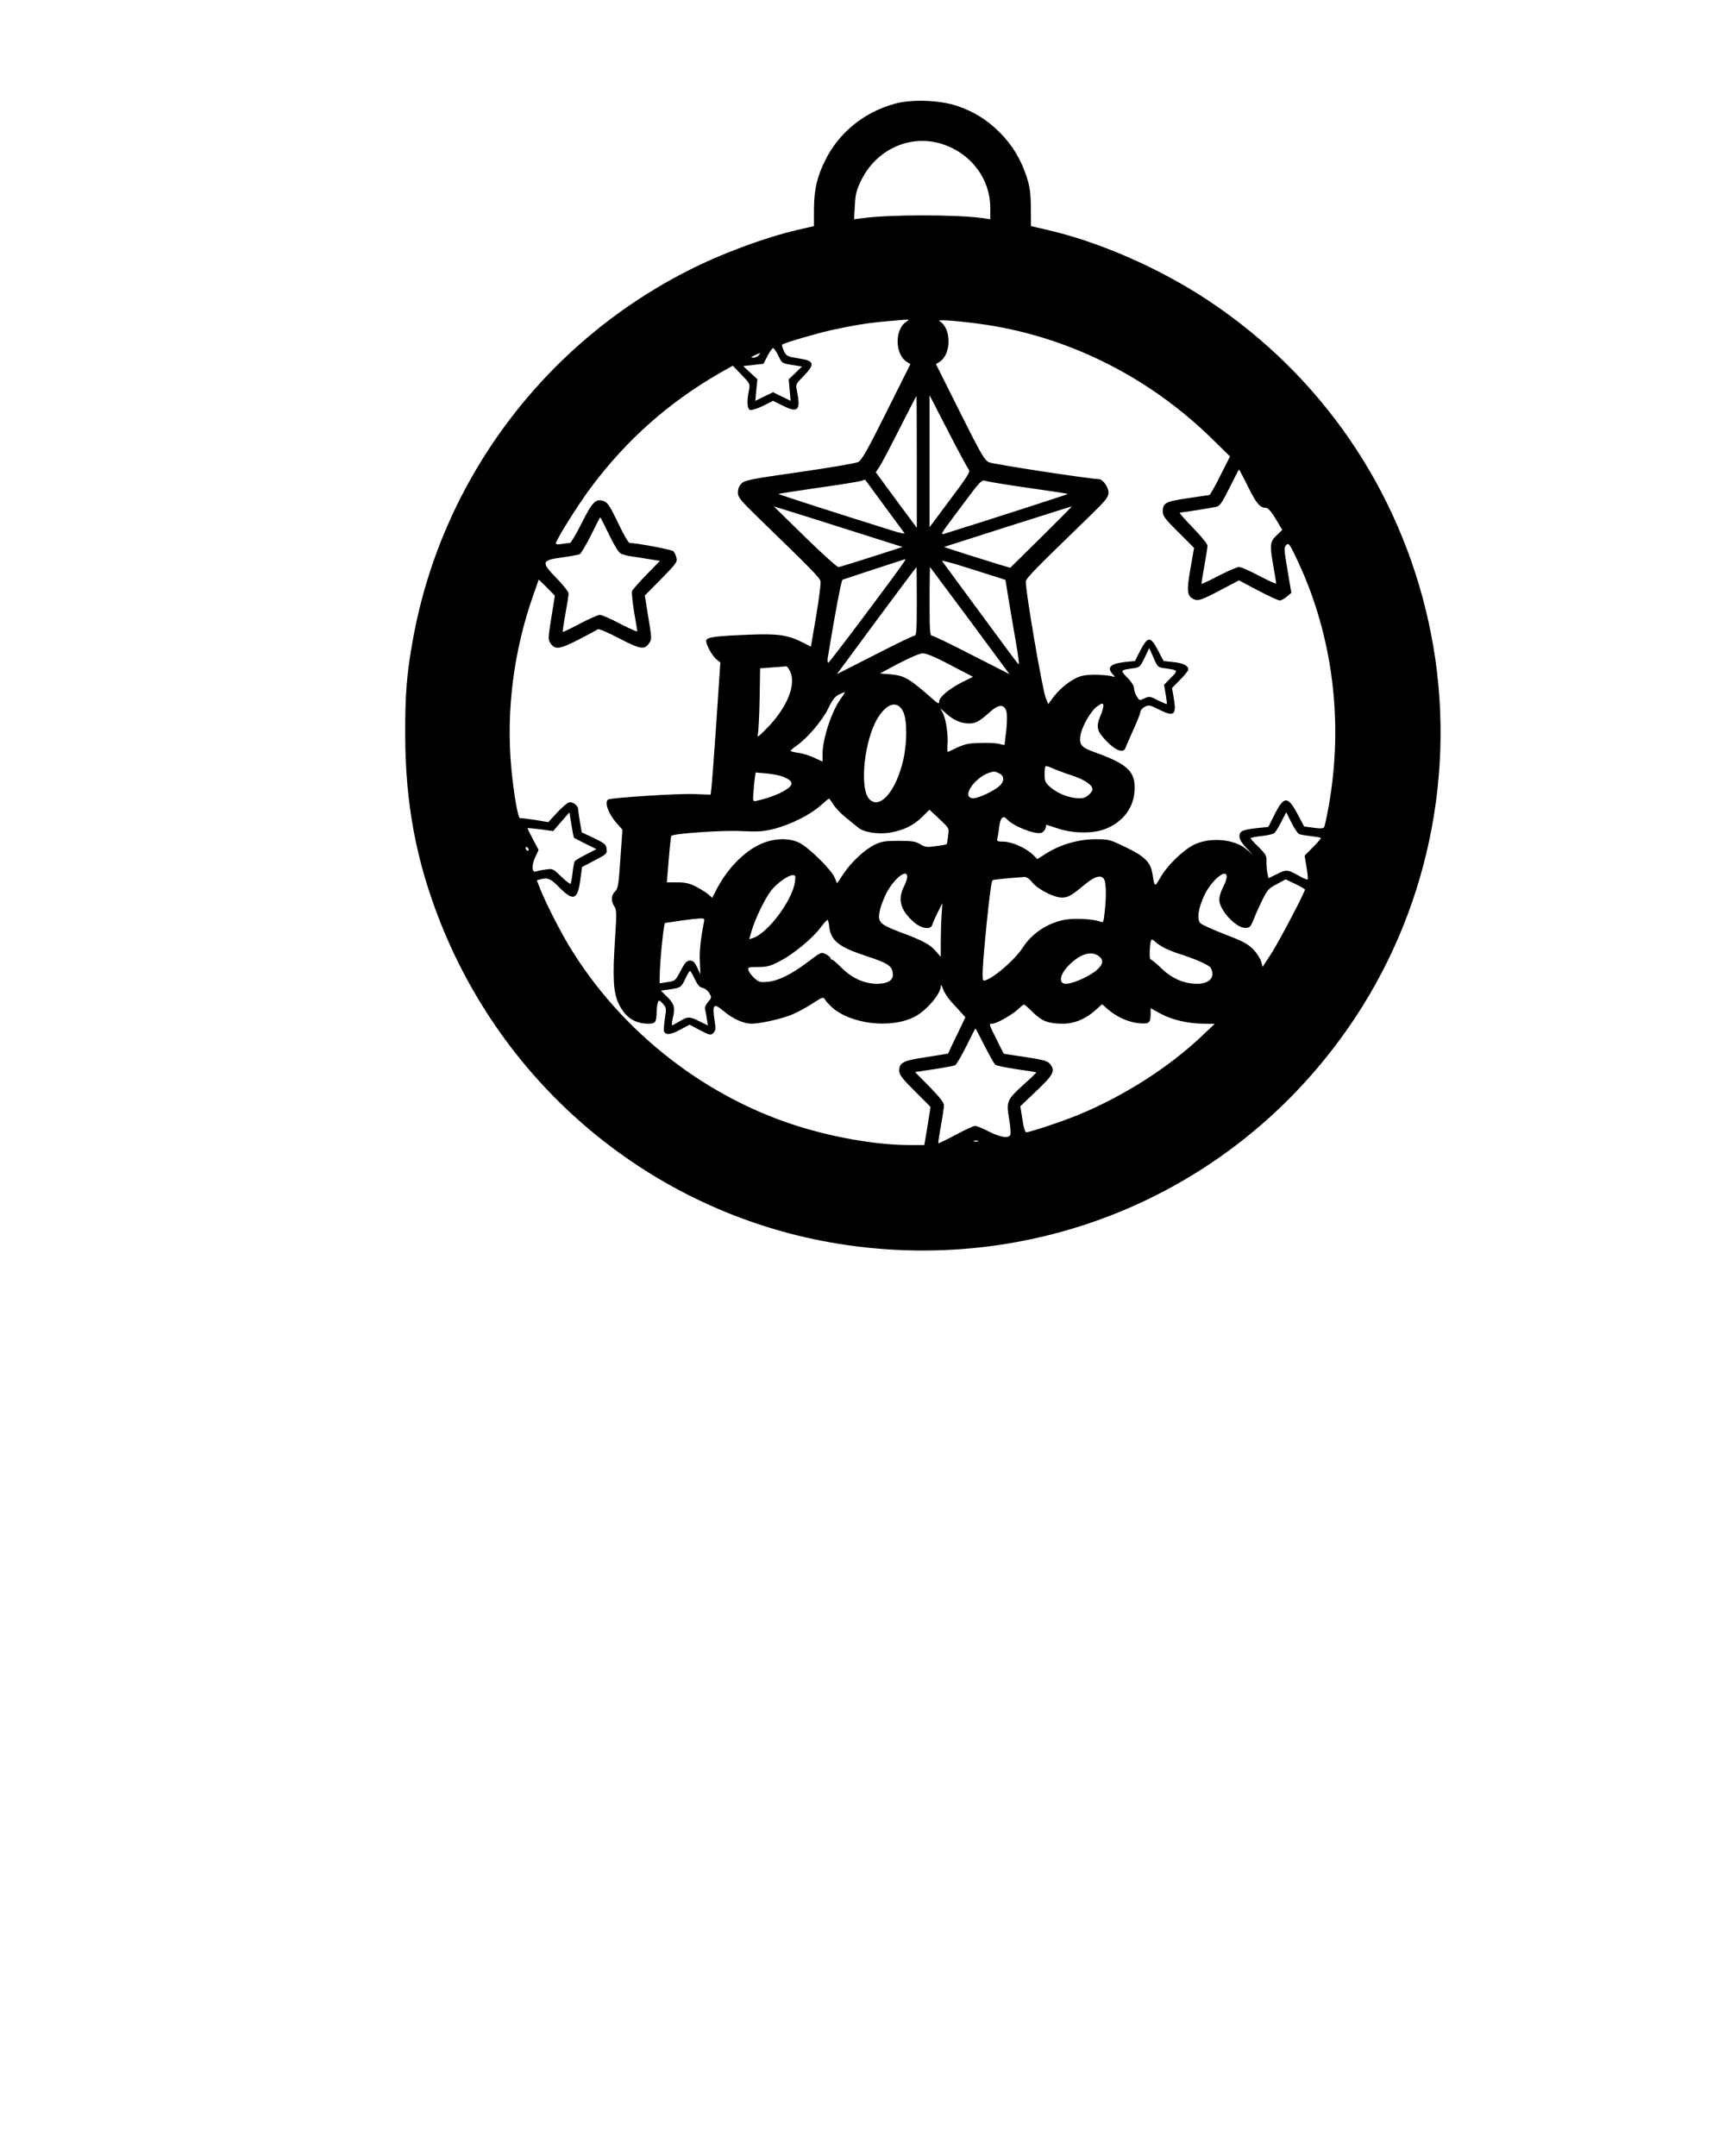 <?xml version="1.0" encoding="UTF-8" standalone="yes"?>
<svg version="1.0" xmlns="http://www.w3.org/2000/svg" width="1080" height="1350" viewBox="0 0 1080 1350" preserveAspectRatio="xMidYMid meet">
  <g transform="translate(0,1350) scale(0.1,-0.1)" fill="#000000" stroke="none">
    <path d="M5604 12851 c-194 -53 -352 -181 -438 -356 -51 -103 -69 -183 -70
-305 l0 -106 -101 -23 c-209 -49 -486 -152 -694 -259 -900 -460 -1536 -1314
-1715 -2302 -40 -219 -50 -349 -49 -605 1 -427 69 -789 220 -1170 424 -1070
1371 -1834 2498 -2014 1273 -202 2523 346 3231 1419 480 727 646 1629 457
2480 -183 825 -669 1536 -1373 2005 -305 203 -684 370 -1015 446 l-100 23 -1
116 c-1 95 -6 129 -27 195 -36 108 -89 197 -167 275 -79 79 -159 129 -265 166
-109 37 -284 44 -391 15z m271 -246 c193 -51 325 -216 325 -408 l0 -70 -52 8
c-168 22 -580 22 -747 -1 l-54 -7 5 84 c3 68 10 98 36 152 89 191 292 292 487
242z m-203 -1121 c-71 -49 -69 -201 4 -249 l24 -15 -150 -300 c-120 -240 -155
-302 -177 -313 -16 -8 -181 -36 -368 -63 -304 -43 -342 -51 -362 -71 -15 -14
-23 -34 -23 -56 0 -31 13 -47 127 -158 330 -320 384 -375 390 -398 3 -13 -9
-111 -27 -217 l-33 -193 -49 25 c-94 48 -157 57 -333 50 -206 -8 -265 -15
-273 -34 -7 -19 35 -98 65 -122 l23 -18 -25 -374 c-14 -205 -28 -391 -31 -414
l-5 -40 -107 4 c-98 4 -515 -23 -534 -34 -26 -16 1 -91 56 -152 l33 -37 -13
-184 c-11 -163 -15 -186 -33 -203 -25 -23 -27 -60 -5 -93 15 -22 15 -44 4
-216 -15 -223 -10 -319 20 -386 40 -90 101 -133 191 -133 42 0 49 10 50 73 0
23 4 50 8 60 6 16 9 16 30 -7 23 -25 24 -29 14 -93 -6 -38 -8 -73 -6 -80 10
-26 40 -23 99 8 l61 33 66 -35 c63 -32 67 -33 83 -17 15 15 16 26 7 85 -14 94
-4 104 56 53 58 -49 125 -79 174 -80 56 0 182 28 253 56 34 14 92 45 130 70
61 40 69 43 78 27 5 -9 23 -30 40 -46 118 -110 374 -141 523 -63 73 37 162
142 163 190 1 13 6 6 15 -18 7 -21 31 -57 52 -80 21 -23 49 -53 63 -69 l24
-27 -54 -113 c-30 -61 -54 -113 -54 -114 -1 -1 -61 -10 -135 -22 -147 -22
-171 -34 -171 -85 0 -26 16 -47 98 -129 l98 -98 -19 -120 -20 -119 -91 0
c-186 0 -431 39 -656 105 -605 177 -1149 598 -1478 1144 -63 105 -145 267
-182 360 l-19 49 22 6 c46 12 64 5 116 -48 90 -91 117 -83 134 43 l11 82 78
41 c75 39 79 42 76 72 -3 28 -11 35 -79 68 l-77 36 -11 64 c-6 36 -11 71 -11
80 0 24 -36 51 -59 43 -11 -3 -44 -32 -74 -64 l-54 -59 -83 14 c-46 7 -88 12
-94 11 -13 -2 -40 154 -55 315 -33 359 15 737 141 1091 l31 88 51 -50 50 -51
-22 -136 c-20 -124 -21 -139 -7 -160 29 -44 56 -41 178 21 61 32 116 61 120
65 5 4 65 -21 133 -57 135 -70 160 -74 190 -28 15 22 14 34 -7 160 l-22 136
103 104 c93 95 102 107 95 132 -3 16 -12 34 -19 41 -11 11 -225 51 -274 52 -7
0 -40 56 -72 125 -48 100 -65 127 -87 136 -52 20 -73 -1 -141 -136 -34 -69
-68 -125 -74 -125 -7 0 -30 -3 -50 -6 -22 -4 -38 -3 -38 3 0 21 143 249 223
355 221 295 484 528 803 712 l82 46 54 -56 c53 -55 55 -58 47 -98 -14 -69 -11
-116 7 -123 9 -3 45 8 80 25 l64 32 61 -30 c95 -48 113 -30 89 90 -9 45 -8 45
41 95 73 75 68 96 -26 110 -75 12 -81 14 -98 49 -9 20 -13 37 -9 39 22 13 213
69 312 91 138 30 223 44 350 55 149 13 138 13 112 -5z m448 -10 c550 -71 1072
-329 1478 -731 l103 -101 -61 -121 c-33 -67 -64 -121 -69 -121 -4 0 -66 -9
-137 -20 -140 -21 -154 -29 -154 -85 0 -25 16 -47 98 -128 l98 -98 -23 -130
c-24 -139 -21 -169 17 -189 30 -16 50 -9 177 58 l110 58 119 -63 c65 -34 127
-63 136 -63 9 0 29 11 45 24 l28 24 -24 142 c-22 131 -23 142 -8 157 15 16 21
8 71 -98 220 -467 289 -1010 195 -1536 -12 -67 -25 -127 -29 -133 -5 -8 -25
-9 -66 -3 l-59 8 -36 68 c-66 125 -89 126 -149 7 l-39 -78 -68 -7 c-94 -10
-113 -19 -113 -52 0 -18 14 -42 43 -72 l42 -45 -41 36 c-74 64 -227 78 -328
29 -67 -33 -164 -126 -208 -201 -40 -68 -38 -69 -53 20 -12 71 -47 107 -163
163 -105 51 -109 52 -197 52 -105 -1 -216 -33 -306 -90 l-54 -34 -30 29 c-43
41 -132 80 -183 80 -36 0 -43 3 -38 18 2 9 8 40 11 69 8 65 25 81 51 52 39
-43 175 -96 214 -84 11 4 22 16 26 29 l5 22 70 -23 c93 -32 221 -34 296 -5
117 45 186 139 187 256 2 108 -50 154 -251 226 -82 29 -97 47 -89 102 9 59 66
158 107 186 29 20 34 21 37 7 2 -8 -6 -40 -19 -69 -29 -70 -21 -97 45 -163 56
-56 101 -70 113 -35 3 9 25 60 49 113 24 52 44 103 44 112 0 9 12 23 27 31 25
13 32 12 85 -15 99 -50 115 -38 97 68 l-11 65 51 52 c28 28 51 57 51 63 0 25
-32 41 -92 47 l-63 7 -35 67 c-47 89 -63 89 -110 0 l-34 -67 -61 -6 c-94 -11
-117 -34 -78 -77 17 -19 16 -19 -12 -11 -17 4 -64 8 -105 8 -57 -1 -85 -6
-117 -23 -53 -27 -108 -76 -143 -124 l-27 -37 -15 37 c-22 51 -133 703 -125
733 6 23 60 78 390 398 114 111 127 127 127 158 0 34 -36 83 -61 83 -50 0
-661 93 -686 105 -29 13 -49 47 -183 315 l-150 300 24 15 c74 49 73 212 -2
254 -20 11 83 5 238 -15z m-1247 -201 c22 -47 23 -48 85 -58 l63 -10 -41 -40
-42 -40 6 -67 6 -68 -55 27 -55 27 -56 -27 -55 -27 6 68 7 67 -45 42 -44 41
64 7 63 7 25 49 c14 27 30 49 35 49 6 0 20 -21 33 -47z m-123 2 c-7 -8 -22
-15 -34 -15 -17 1 -16 3 9 15 39 18 40 18 25 0z m990 -667 l0 -413 -129 174
-128 174 23 34 c13 19 69 126 126 239 57 112 104 204 106 204 1 0 2 -186 2
-412z m325 -48 c12 -13 -5 -40 -116 -188 l-129 -173 0 413 0 413 116 -225 c64
-124 122 -232 129 -240z m1750 -110 c53 -106 74 -130 112 -130 12 0 33 -24 60
-69 l41 -69 -30 -29 c-47 -44 -49 -60 -28 -185 11 -62 20 -117 20 -121 0 -5
-47 16 -106 47 -58 31 -115 56 -127 56 -12 -1 -69 -25 -127 -55 -57 -30 -106
-53 -107 -51 -2 1 6 51 17 111 11 60 20 118 20 128 0 11 -40 60 -92 113 -50
52 -87 94 -82 94 12 0 190 28 227 36 24 5 36 22 85 120 31 63 58 114 59 114 2
0 28 -49 58 -110z m-2280 -115 c65 -88 122 -165 127 -172 6 -7 -21 -2 -64 11
-352 110 -727 231 -724 233 1 2 114 19 250 39 136 19 257 39 269 43 12 5 23 8
24 7 0 0 54 -73 118 -161z m904 110 c135 -19 246 -36 247 -38 2 -2 -578 -189
-754 -243 -52 -16 -60 -32 93 173 113 152 121 160 145 152 14 -5 135 -25 269
-44z m-1116 -266 l328 -104 -193 -62 c-106 -34 -200 -63 -208 -64 -8 -1 -103
84 -210 189 l-195 191 75 -23 c41 -12 223 -70 403 -127z m1197 -42 l-195 -192
-75 22 c-41 13 -135 42 -208 65 l-132 43 397 127 c219 69 400 127 403 127 3 0
-83 -86 -190 -192z m-2708 18 c27 -58 60 -112 71 -119 12 -8 45 -17 72 -20 28
-4 79 -12 114 -18 l63 -10 -85 -87 c-46 -47 -87 -94 -90 -103 -3 -9 3 -68 13
-130 11 -62 20 -117 20 -121 0 -5 -48 17 -107 47 -58 31 -116 56 -127 56 -12
0 -68 -25 -125 -55 -57 -30 -106 -54 -108 -52 -1 2 6 53 17 113 11 60 20 117
20 128 0 10 -34 53 -76 96 -98 101 -95 112 38 130 51 7 100 16 108 20 8 5 40
58 70 119 30 61 56 111 58 111 2 0 26 -47 54 -105z m1851 -169 c-25 -43 -469
-635 -477 -636 -4 0 -6 12 -4 28 44 270 85 488 93 492 7 3 329 109 393 129 2
1 -1 -5 -5 -13z m567 -96 l65 -21 18 -112 c10 -62 31 -183 46 -270 18 -102 24
-154 16 -145 -7 7 -115 153 -240 323 -126 171 -232 315 -237 322 -5 6 53 -9
129 -33 76 -24 167 -53 203 -64z m-490 -155 c0 -176 -2 -215 -14 -215 -7 0
-120 -54 -250 -121 l-236 -120 247 335 c137 184 249 335 251 335 1 1 2 -96 2
-214z m334 -123 l246 -333 -236 120 c-129 67 -242 121 -250 121 -12 0 -14 36
-14 217 0 119 2 214 3 212 2 -2 115 -154 251 -337z m1223 -297 c80 -11 81 -12
34 -59 l-43 -44 10 -59 c5 -32 9 -59 7 -61 -2 -2 -27 9 -56 23 -49 26 -54 26
-84 12 -31 -15 -32 -14 -48 13 -10 15 -17 38 -17 51 0 14 -17 41 -42 66 -45
46 -45 47 33 58 44 6 47 8 75 66 l29 61 27 -60 c26 -60 27 -61 75 -67z m-1347
21 l142 -74 -65 -32 c-81 -40 -147 -95 -147 -122 0 -18 -6 -16 -44 18 -143
126 -175 145 -264 152 l-63 5 118 63 c69 36 131 63 150 63 21 1 79 -23 173
-73z m-1005 -36 c42 -81 -13 -224 -136 -352 -63 -65 -70 -70 -64 -43 4 17 9
116 11 220 l3 190 78 6 c43 3 81 6 85 7 4 1 14 -11 23 -28z m321 -172 c-57
-76 -116 -252 -116 -349 l0 -48 -52 24 c-29 14 -74 28 -100 31 -27 4 -48 9
-48 13 0 3 16 17 35 30 66 45 162 157 199 232 26 55 43 77 68 90 18 9 35 16
37 14 1 -2 -9 -19 -23 -37z m388 -83 c26 -51 26 -190 2 -300 -44 -196 -146
-316 -212 -250 -67 67 -32 383 57 518 57 87 120 100 153 32z m648 -5 c4 -19 3
-71 -2 -115 -6 -44 -10 -83 -10 -87 0 -4 -13 -2 -30 3 -16 6 -72 9 -122 7 -91
-3 -97 -5 -202 -56 -4 -3 -6 15 -4 39 6 59 -8 163 -28 202 l-17 32 38 -34 c48
-42 93 -61 142 -61 42 0 65 13 131 72 56 51 93 50 104 -2z m407 -395 c83 -27
131 -60 131 -89 0 -8 -12 -24 -27 -36 -23 -18 -37 -21 -79 -17 -58 6 -125 36
-166 75 -23 21 -28 34 -28 72 0 26 2 49 6 52 3 3 22 -2 42 -12 20 -9 75 -30
121 -45z m-454 13 c39 -18 34 -59 -12 -91 -54 -37 -130 -69 -156 -65 -67 9 14
129 108 160 30 9 32 9 60 -4z m-1349 -23 c66 -27 66 -52 0 -89 -38 -22 -107
-47 -167 -60 -26 -6 -26 -5 -22 52 2 31 6 72 9 91 l5 34 68 -6 c38 -3 86 -13
107 -22z m312 -173 c13 -21 48 -58 79 -82 30 -25 65 -53 77 -63 36 -29 126
-43 201 -30 85 15 145 45 200 99 l44 44 28 -26 c102 -95 95 -85 89 -138 -3
-27 -7 -50 -9 -52 -2 -2 -32 -8 -67 -12 -56 -8 -68 -7 -99 12 -30 18 -52 21
-136 21 -85 0 -107 -4 -148 -24 -64 -31 -147 -109 -196 -182 l-40 -60 -16 37
c-19 47 -159 185 -217 215 -67 35 -165 32 -252 -9 -104 -49 -208 -158 -275
-291 l-22 -43 -22 20 c-12 11 -47 33 -77 49 -43 22 -69 28 -120 28 l-65 0 12
144 c6 79 14 145 16 147 14 15 317 36 433 30 112 -5 143 -3 210 14 103 26 226
88 289 144 28 25 52 45 55 45 3 0 15 -16 28 -37z m-1625 -208 c1 -1 33 -17 72
-37 l69 -34 -64 -33 c-36 -18 -68 -37 -72 -43 -3 -6 -10 -38 -13 -71 -4 -34
-10 -65 -12 -69 -3 -5 -29 15 -58 43 -53 52 -54 52 -100 45 -26 -3 -53 -9 -60
-12 -25 -9 -28 38 -5 87 l22 48 -36 68 c-19 37 -35 68 -33 69 1 1 38 -3 81 -8
l79 -11 51 59 51 58 13 -79 c7 -43 14 -79 15 -80z m4541 23 c8 -3 42 -9 75
-13 34 -3 61 -9 61 -12 0 -4 -23 -30 -51 -58 l-51 -52 12 -72 c7 -39 10 -74 7
-77 -3 -3 -30 9 -60 26 -66 37 -74 38 -136 6 l-49 -24 -7 32 c-4 18 -6 50 -6
72 2 36 -3 45 -48 90 -28 27 -51 52 -51 56 0 4 30 10 68 14 37 4 73 12 80 18
8 6 27 38 44 71 l31 60 33 -66 c18 -36 40 -68 48 -71z m-4824 -98 c0 -6 -4 -7
-10 -4 -5 3 -10 11 -10 16 0 6 5 7 10 4 6 -3 10 -11 10 -16z m2370 -169 c0
-12 -9 -38 -20 -60 -42 -82 -22 -152 63 -225 48 -41 105 -49 114 -15 3 10 18
45 34 77 l29 58 -5 -79 c-3 -43 -5 -119 -5 -168 l0 -89 -32 36 c-36 42 -83 67
-227 120 -125 48 -138 61 -122 136 6 29 26 78 43 111 48 89 128 151 128 98z
m2000 0 c0 -12 -8 -37 -19 -58 -34 -68 -35 -98 -7 -146 37 -63 102 -116 142
-116 29 0 33 4 55 58 12 31 37 86 55 122 28 57 39 69 88 94 l55 30 61 -29 c33
-16 60 -32 60 -35 0 -17 -162 -325 -210 -400 l-55 -84 -9 34 c-6 19 -28 53
-50 76 -34 34 -65 51 -176 93 -74 29 -143 60 -153 69 -26 23 -15 97 25 180 46
93 138 168 138 112z m-2703 -32 c-15 -115 -172 -324 -264 -352 l-22 -7 15 53
c21 74 85 205 123 253 38 47 106 95 134 95 17 0 19 -5 14 -42z m1484 -1 c36
-45 136 -97 186 -97 42 0 58 10 153 88 64 52 105 57 117 15 9 -34 9 -106 -1
-195 -7 -65 -8 -67 -30 -58 -43 16 -160 22 -219 11 -108 -20 -206 -85 -264
-175 -52 -80 -200 -206 -244 -206 -13 0 -8 91 17 345 18 180 31 275 38 283 5
4 70 11 201 21 12 0 31 -13 46 -32z m-2055 -259 c-20 -98 -28 -179 -24 -245
l3 -74 -20 43 c-16 34 -26 43 -45 43 -20 0 -31 -11 -55 -57 -38 -72 -36 -70
-90 -78 l-45 -7 0 31 c0 95 25 346 34 347 6 0 49 7 96 14 47 7 100 13 119 14
33 1 33 0 27 -31z m786 -22 c10 -86 60 -126 228 -181 146 -48 170 -65 170
-120 0 -35 -36 -55 -97 -55 -81 0 -157 34 -222 98 -31 31 -59 55 -63 54 -5 -1
-8 2 -8 8 0 5 -13 16 -29 25 -29 15 -31 14 -114 -49 -105 -79 -185 -118 -252
-124 -47 -4 -55 -1 -83 24 -17 16 -33 38 -36 49 -5 19 -1 20 62 20 58 1 77 6
139 39 85 45 203 143 252 210 19 25 38 46 42 46 3 0 9 -20 11 -44z m2103 -134
c22 -10 58 -25 80 -32 103 -32 196 -73 205 -90 31 -57 -6 -100 -85 -100 -83 0
-159 33 -226 99 -32 31 -62 55 -66 54 -8 -3 -6 90 3 116 4 11 9 10 27 -6 12
-12 40 -30 62 -41z m-417 -48 c37 -26 28 -59 -25 -99 -53 -38 -140 -75 -179
-75 -51 0 -39 62 24 122 68 66 134 85 180 52z m-2528 -145 c18 -37 31 -52 50
-55 14 -3 33 -18 41 -33 15 -26 15 -29 -8 -55 -13 -15 -22 -35 -19 -44 2 -10
8 -36 11 -60 l7 -43 -51 25 c-62 32 -76 32 -126 1 -22 -13 -43 -25 -46 -25 -4
0 -3 17 2 38 17 72 12 94 -32 138 l-41 41 49 7 c75 11 78 13 103 66 13 28 26
50 30 50 4 0 17 -23 30 -51z m2117 -208 c56 -55 97 -71 188 -71 72 0 143 30
204 85 l41 37 35 -31 c55 -48 132 -83 197 -88 64 -6 72 1 72 63 l0 31 62 -34
c72 -39 170 -62 269 -63 l70 -1 -77 -73 c-207 -197 -486 -376 -772 -495 -96
-40 -308 -111 -331 -111 -7 0 -17 33 -24 82 l-13 81 101 96 c108 103 120 126
84 170 -15 18 -41 25 -152 42 -74 11 -136 20 -137 22 -1 1 -23 44 -48 95 -45
90 -46 92 -23 92 27 0 130 59 167 96 13 13 28 24 31 24 4 0 29 -22 56 -49z
m-303 -209 c30 -59 60 -113 68 -119 7 -6 67 -18 133 -28 66 -9 121 -18 123
-20 2 -1 -34 -36 -79 -76 -105 -95 -110 -106 -91 -215 8 -46 11 -91 8 -99 -9
-25 -63 -17 -135 20 -37 19 -76 35 -86 35 -10 0 -65 -25 -122 -56 -58 -31
-106 -54 -108 -52 -2 1 5 50 16 108 10 58 19 116 19 129 0 17 -27 51 -90 116
l-91 92 118 18 c65 10 125 21 133 25 8 5 40 58 70 119 30 61 56 111 57 111 2
0 27 -49 57 -108z m-41 -599 c-7 -2 -19 -2 -25 0 -7 3 -2 5 12 5 14 0 19 -2
13 -5z"/>
  </g>
</svg>